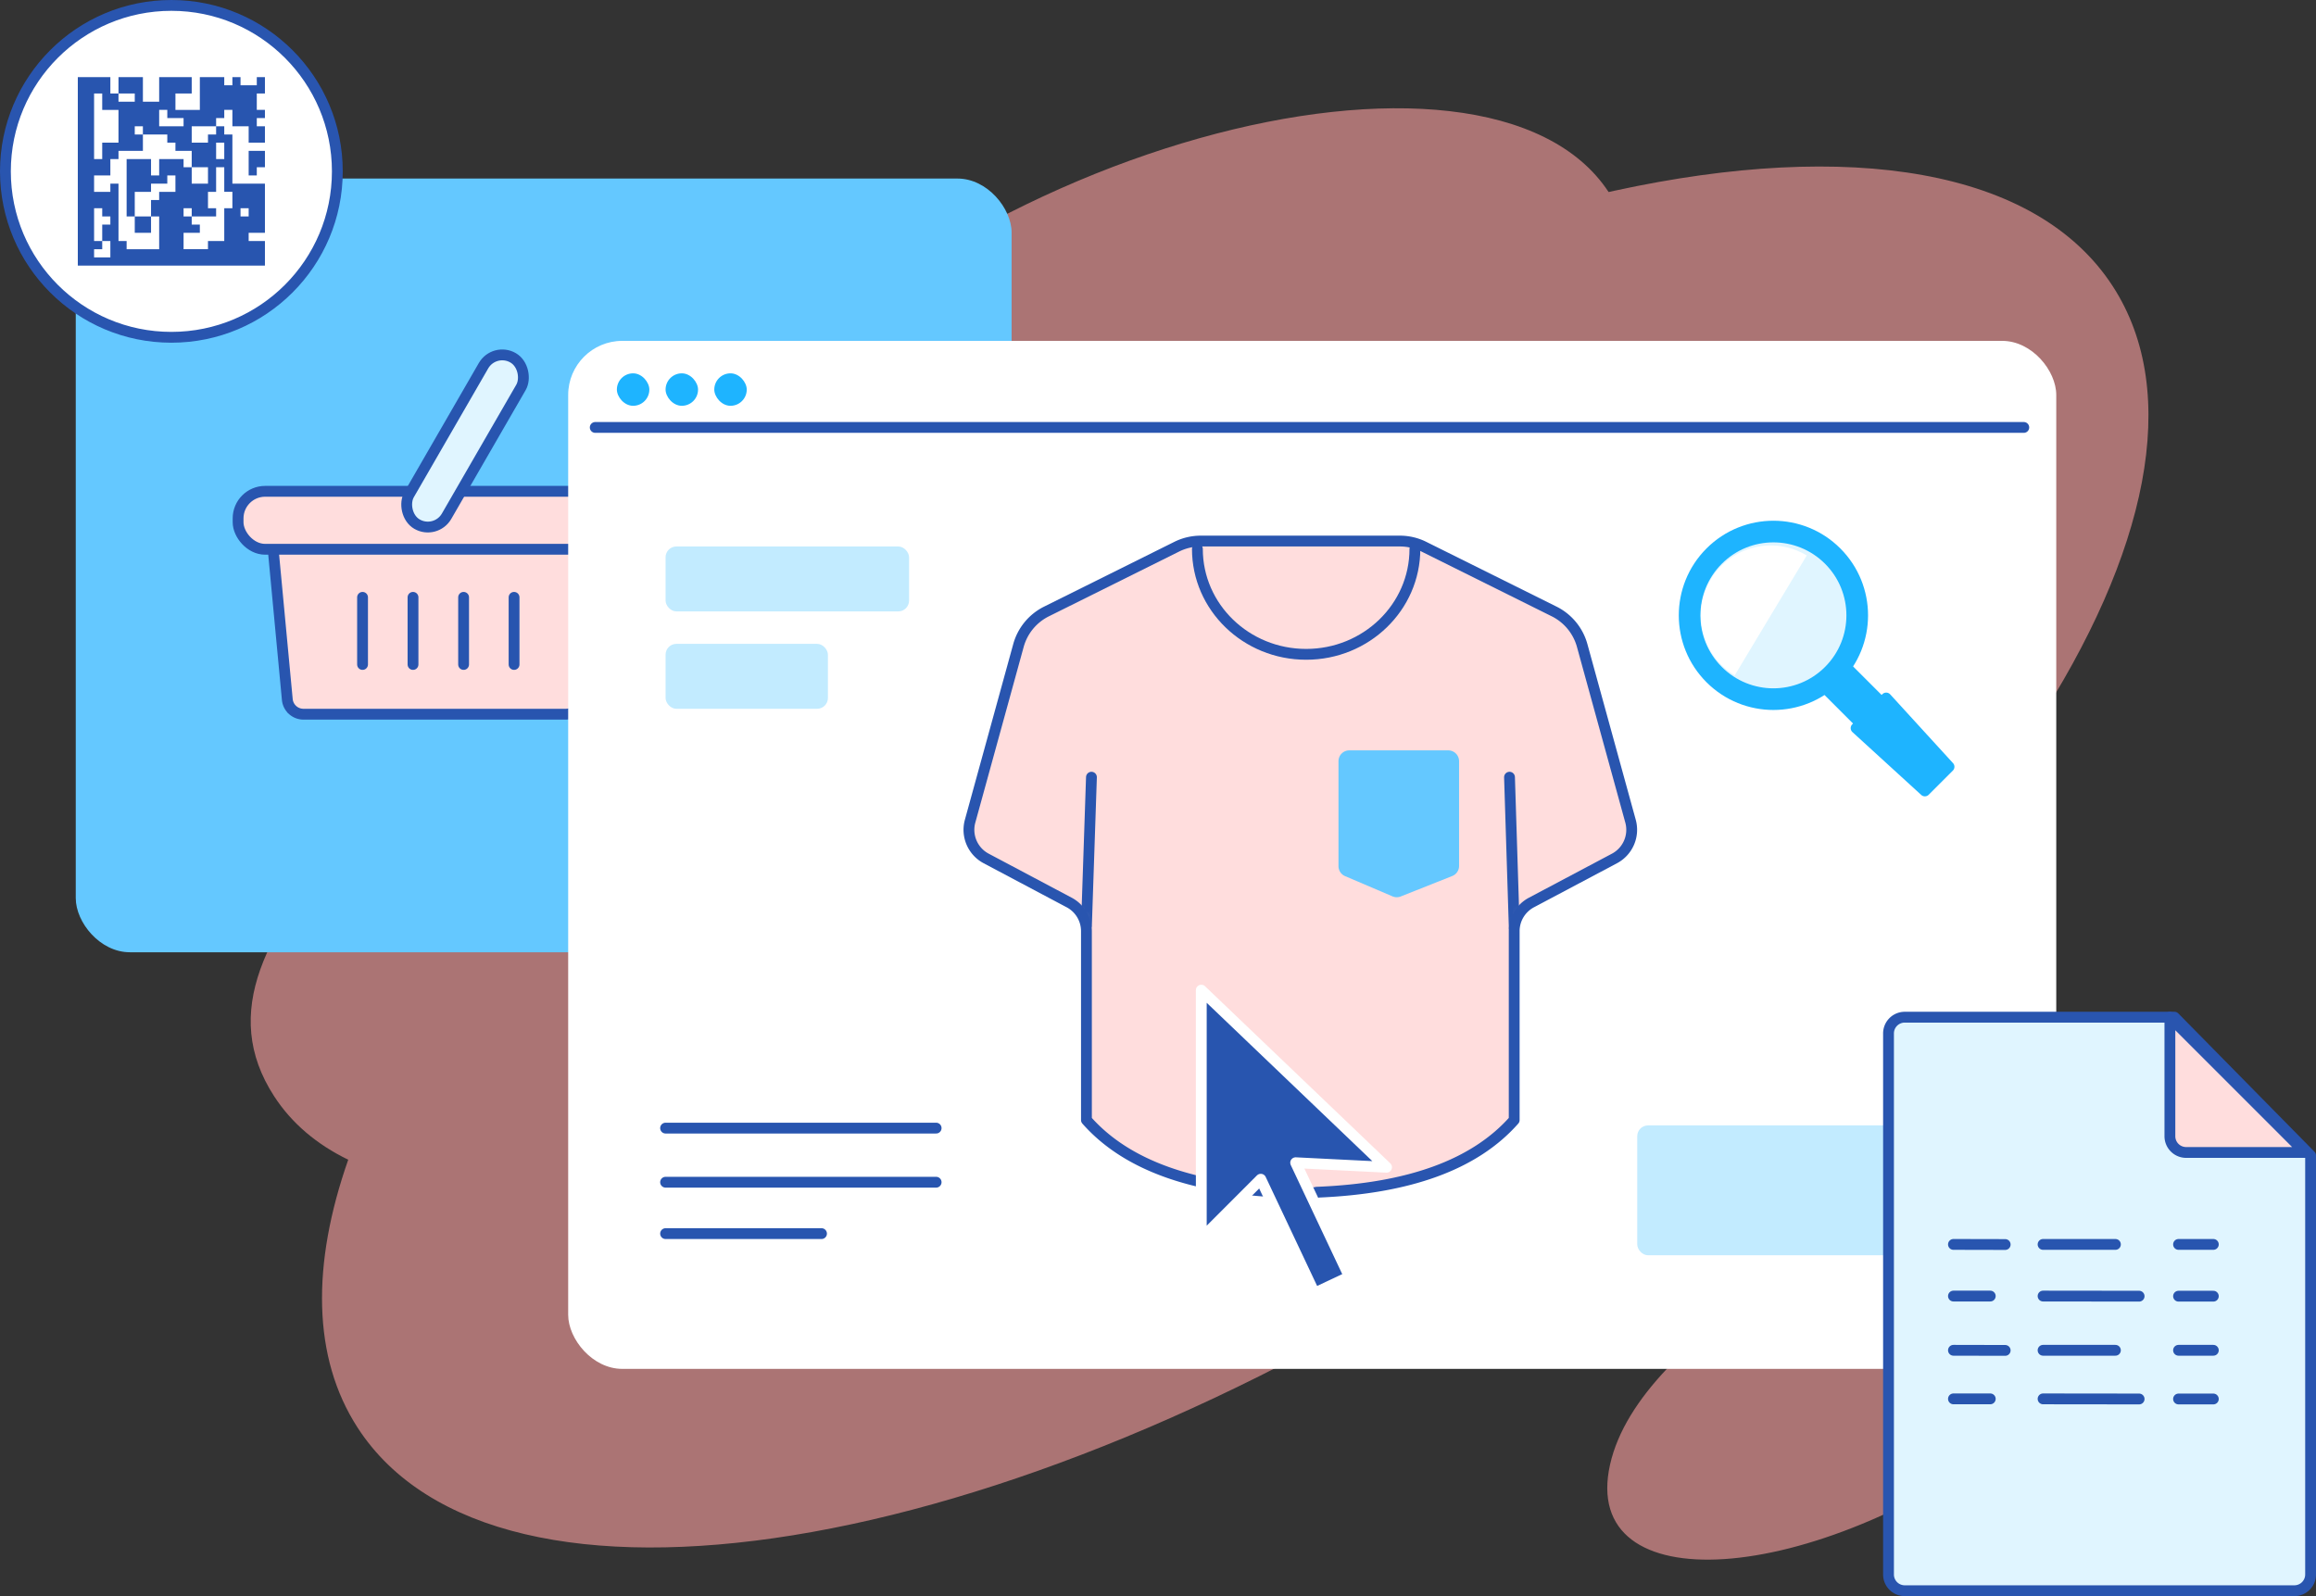 <svg xmlns="http://www.w3.org/2000/svg" xmlns:xlink="http://www.w3.org/1999/xlink" width="428" height="295" viewBox="0 0 428 295"><rect x="0" y="0" width="428" height="295" fill="#333333" stroke="none"/><defs><path id="a" d="M85.142 1.046L109.2 13.009a10.004 10.004 0 015.19 6.3l8.934 32.465a5.999 5.999 0 01-2.974 6.892l-15.336 8.135a6 6 0 00-3.189 5.3v34.905c-7.255 8.235-19.423 12.684-36.502 13.346v.08c-1.024.01-2.031.01-3.023-.002-.992-.013-2 .013-3.022.001v-.079c-16.91-.655-29.004-5.022-36.284-13.1l-.219-.246V72.102a6 6 0 00-3.188-5.3L4.25 58.665a5.996 5.996 0 01-2.974-6.891l8.935-32.464a9.994 9.994 0 015.189-6.3L39.458 1.045A10.016 10.016 0 0143.911 0h36.778c1.546 0 3.07.358 4.453 1.046z"/></defs><g fill="none" fill-rule="evenodd" transform="translate(1 1)"><path fill="#FFA1A1" fill-opacity=".589" d="M372.279 211.834c-25.616 11.744-70.221 33.284-75.738 57.85-5.7 25.386 36.955 23.022 75.347-5.481 49.591-36.818 58.759-79.129.39-52.369zM297.468 34.229c43.206-9.383 77.837-4.132 91.977 17.677 25.709 39.654-26.057 119.027-115.622 177.287-89.566 58.26-183.014 73.343-208.723 33.69-8.41-12.973-8.53-30.196-1.746-49.54-5.792-2.813-10.438-6.713-13.694-11.736-19.978-30.813 33.254-61.3 76.41-116.01C173.725 25.182 273.823.27 296.272 34.494l1.196-.266z"/><rect width="172.947" height="143" x="13" y="32" fill="#64C8FF" rx="10"/><circle cx="30.67" cy="30.67" r="30.67" fill="#FFF" stroke="#2955AF" stroke-linecap="round" stroke-linejoin="round" stroke-width="2"/><path fill="#2855AF" d="M17.891 45.059h-1.503v1.514h3.006v-3.029h-1.503v-3.029h1.503V39h-1.503v-1.514h-1.503v6.058h1.503v1.515zm16.538-19.69h3.007v-1.514h1.503V22.34h1.504v1.515h1.503v9.087h6.014v9.088h-3.007v1.514h3.007v4.544H13.38V13.253h6.014v3.029h1.504v-3.03h4.51v4.544h3.007v-4.543h6.014v3.029h-3.007v3.029h4.51v-6.058h4.51v1.514h1.504v-1.514h1.503v1.514h3.007v-1.514h1.504v3.029h-1.504v3.029h1.504v1.514h-1.504v1.515h1.504v3.03h-3.007v-3.03h-3.007v-3.03h-1.503v1.515h-1.504v1.515h-4.51v3.03zm-4.51-1.514h-4.51v3.029h-4.511v1.514h-1.504v3.03h-3.006v3.029h3.006v-1.515h1.504v10.602H22.4v1.515h6.014V39h-1.503v3.03h-3.007V39h3.007v-3.029h1.503v-1.514h3.007v-3.03h-1.504v1.515h-3.006v1.515h-3.007V39H22.4V28.398h4.51v3.03h1.504v-3.03h4.51v1.515h1.504v-3.03h-3.007V25.37h-1.504v-1.514zm10.524 6.058h-1.504v4.544h-1.503v3.029h1.503V39h-4.51v-1.514h-1.504V39h1.504v1.515h1.503v1.515h-3.007v3.029h4.51v-1.515h3.008v-6.058h1.503v-3.03h-1.503v-4.543zm4.51 7.573h-1.504V39h1.504v-1.514zm-7.517-7.573h-3.007v3.03h3.007v-3.03zm10.524-3.03v3.03h-1.504v1.515h-1.503v-4.544h3.007zm-7.517-1.514h-1.504v3.03h1.504v-3.03zM17.89 16.282h-1.503v12.116h1.503V25.37h3.007v-6.058H17.89v-3.03zm7.517 6.058h-1.503v1.515h1.503V22.34zm4.51-3.03h-1.503v3.03h4.51v-1.515h-3.007v-1.514zm-6.013-3.028h-3.007v1.514h3.007v-1.514z"/><g stroke="#2855AF" stroke-width="2" transform="translate(42 61.752)"><path fill="#FDD" d="M67.18 38.345H7.441l2.653 28.184c.072.77.432 1.45.967 1.937a2.993 2.993 0 002.02.782H61.54a2.996 2.996 0 002.987-2.719l2.652-28.184z"/><path stroke-linecap="round" stroke-linejoin="round" d="M24 47.65v12.408"/><rect width="72.621" height="10.714" x="1" y="28.053" fill="#FDD" rx="5"/><rect width="8" height="35.5" x="38.942" y="1" fill="#E0F5FF" rx="4" transform="rotate(30 42.942 18.75)"/><path stroke-linecap="round" stroke-linejoin="round" d="M33.325 47.65v12.408m9.35-12.408v12.408M52 47.65v12.408"/></g><rect width="275" height="190" x="104" y="62" fill="#FFF" rx="10"/><g transform="translate(177 99)"><mask id="b" fill="#fff"><use xlink:href="#a"/></mask><use fill="#FDD" stroke="#2955AF" stroke-linecap="round" stroke-linejoin="round" stroke-width="2" xlink:href="#a"/><path stroke="#2955AF" stroke-linecap="round" stroke-linejoin="round" stroke-width="2" d="M22.781 71.024l.92-27.381m78.137 27.877l-.878-27.877" mask="url(#b)"/></g><path stroke="#2955AF" stroke-linecap="round" stroke-linejoin="round" stroke-width="2" d="M220.281 100.459c0 10.756 8.998 19.476 20.097 19.476 11.1 0 20.097-8.72 20.097-19.476"/><path fill="#64C8FF" d="M248.354 137.686h18.283a2 2 0 012 2v19.364c0 .82-.5 1.556-1.261 1.858l-9.518 3.78a1.999 1.999 0 01-1.523-.019l-8.766-3.743a2.001 2.001 0 01-1.215-1.84v-19.4a2 2 0 012-2z"/><circle cx="326.731" cy="112.731" r="15.488" fill="#E0F5FF" stroke="#1EB4FF" stroke-width="4" transform="rotate(-45 326.731 112.731)"/><path fill="#FFF" d="M332.89 101.662c-6.118-3.675-14.057-1.696-17.732 4.421-3.676 6.117-1.696 14.056 4.42 17.732"/><path fill="#1EB4FF" d="M335.843 127.124l5.281-5.281 5.985 5.985-5.281 5.281z"/><path fill="#1EB4FF" d="M341.304 132.866l5.562-5.562a1 1 0 011.414 0l.031.033 11.609 12.706a1 1 0 01-.031 1.381l-4.465 4.465a.998.998 0 01-1.381.03l-12.706-11.608a1 1 0 01-.064-1.413l.031-.032z"/><rect width="45" height="12" x="122" y="100" fill="#C2EBFF" rx="2"/><rect width="30" height="12" x="122" y="118" fill="#C2EBFF" rx="2"/><g fill="#1EB4FF" transform="translate(113 68)"><rect width="6" height="6" rx="3"/><rect width="6" height="6" x="9" rx="3"/><rect width="6" height="6" x="18" rx="3"/></g><rect width="59" height="24" x="301.565" y="207" fill="#C2EBFF" rx="2"/><path fill="#2855AF" stroke="#FFF" stroke-linecap="round" stroke-linejoin="round" stroke-width="2" d="M255.237 214.735L221 182v45.949l10.995-11.003L241.929 238l6.451-3.03-9.941-21.072z"/><path stroke="#2855AF" stroke-linecap="round" stroke-linejoin="round" stroke-width="2" d="M122 227h28.817M122 207.5h50m-50 10h50"/><g stroke-linecap="round" stroke-linejoin="round" stroke-width="2"><path fill="#E0F5FF" stroke="#2955AF" d="M400.837 187H351a3 3 0 00-3 3v100a3 3 0 003 3h72a3 3 0 003-3v-77.434h0L400.837 187z"/><path d="M376.562 238.543l17.75.021M360 238.543h6.803M360 228.996l9.562.021m32.035 9.547h6.43m-31.465 18.979l17.75.021M360 257.543h6.803M360 248.564l9.562.021m32.035-.021h6.43m-6.43 9h6.43m-31.465-9h13.369m11.666-19.568h6.43m-31.465 0h13.369" stroke="#2855AF"/><path fill="#FDD" stroke="#2955AF" d="M425 212l-25-25v22a3 3 0 003 3h22z"/></g><path stroke="#2855AF" stroke-linecap="round" stroke-linejoin="round" stroke-width="2" d="M109 78h264"/></g></svg>